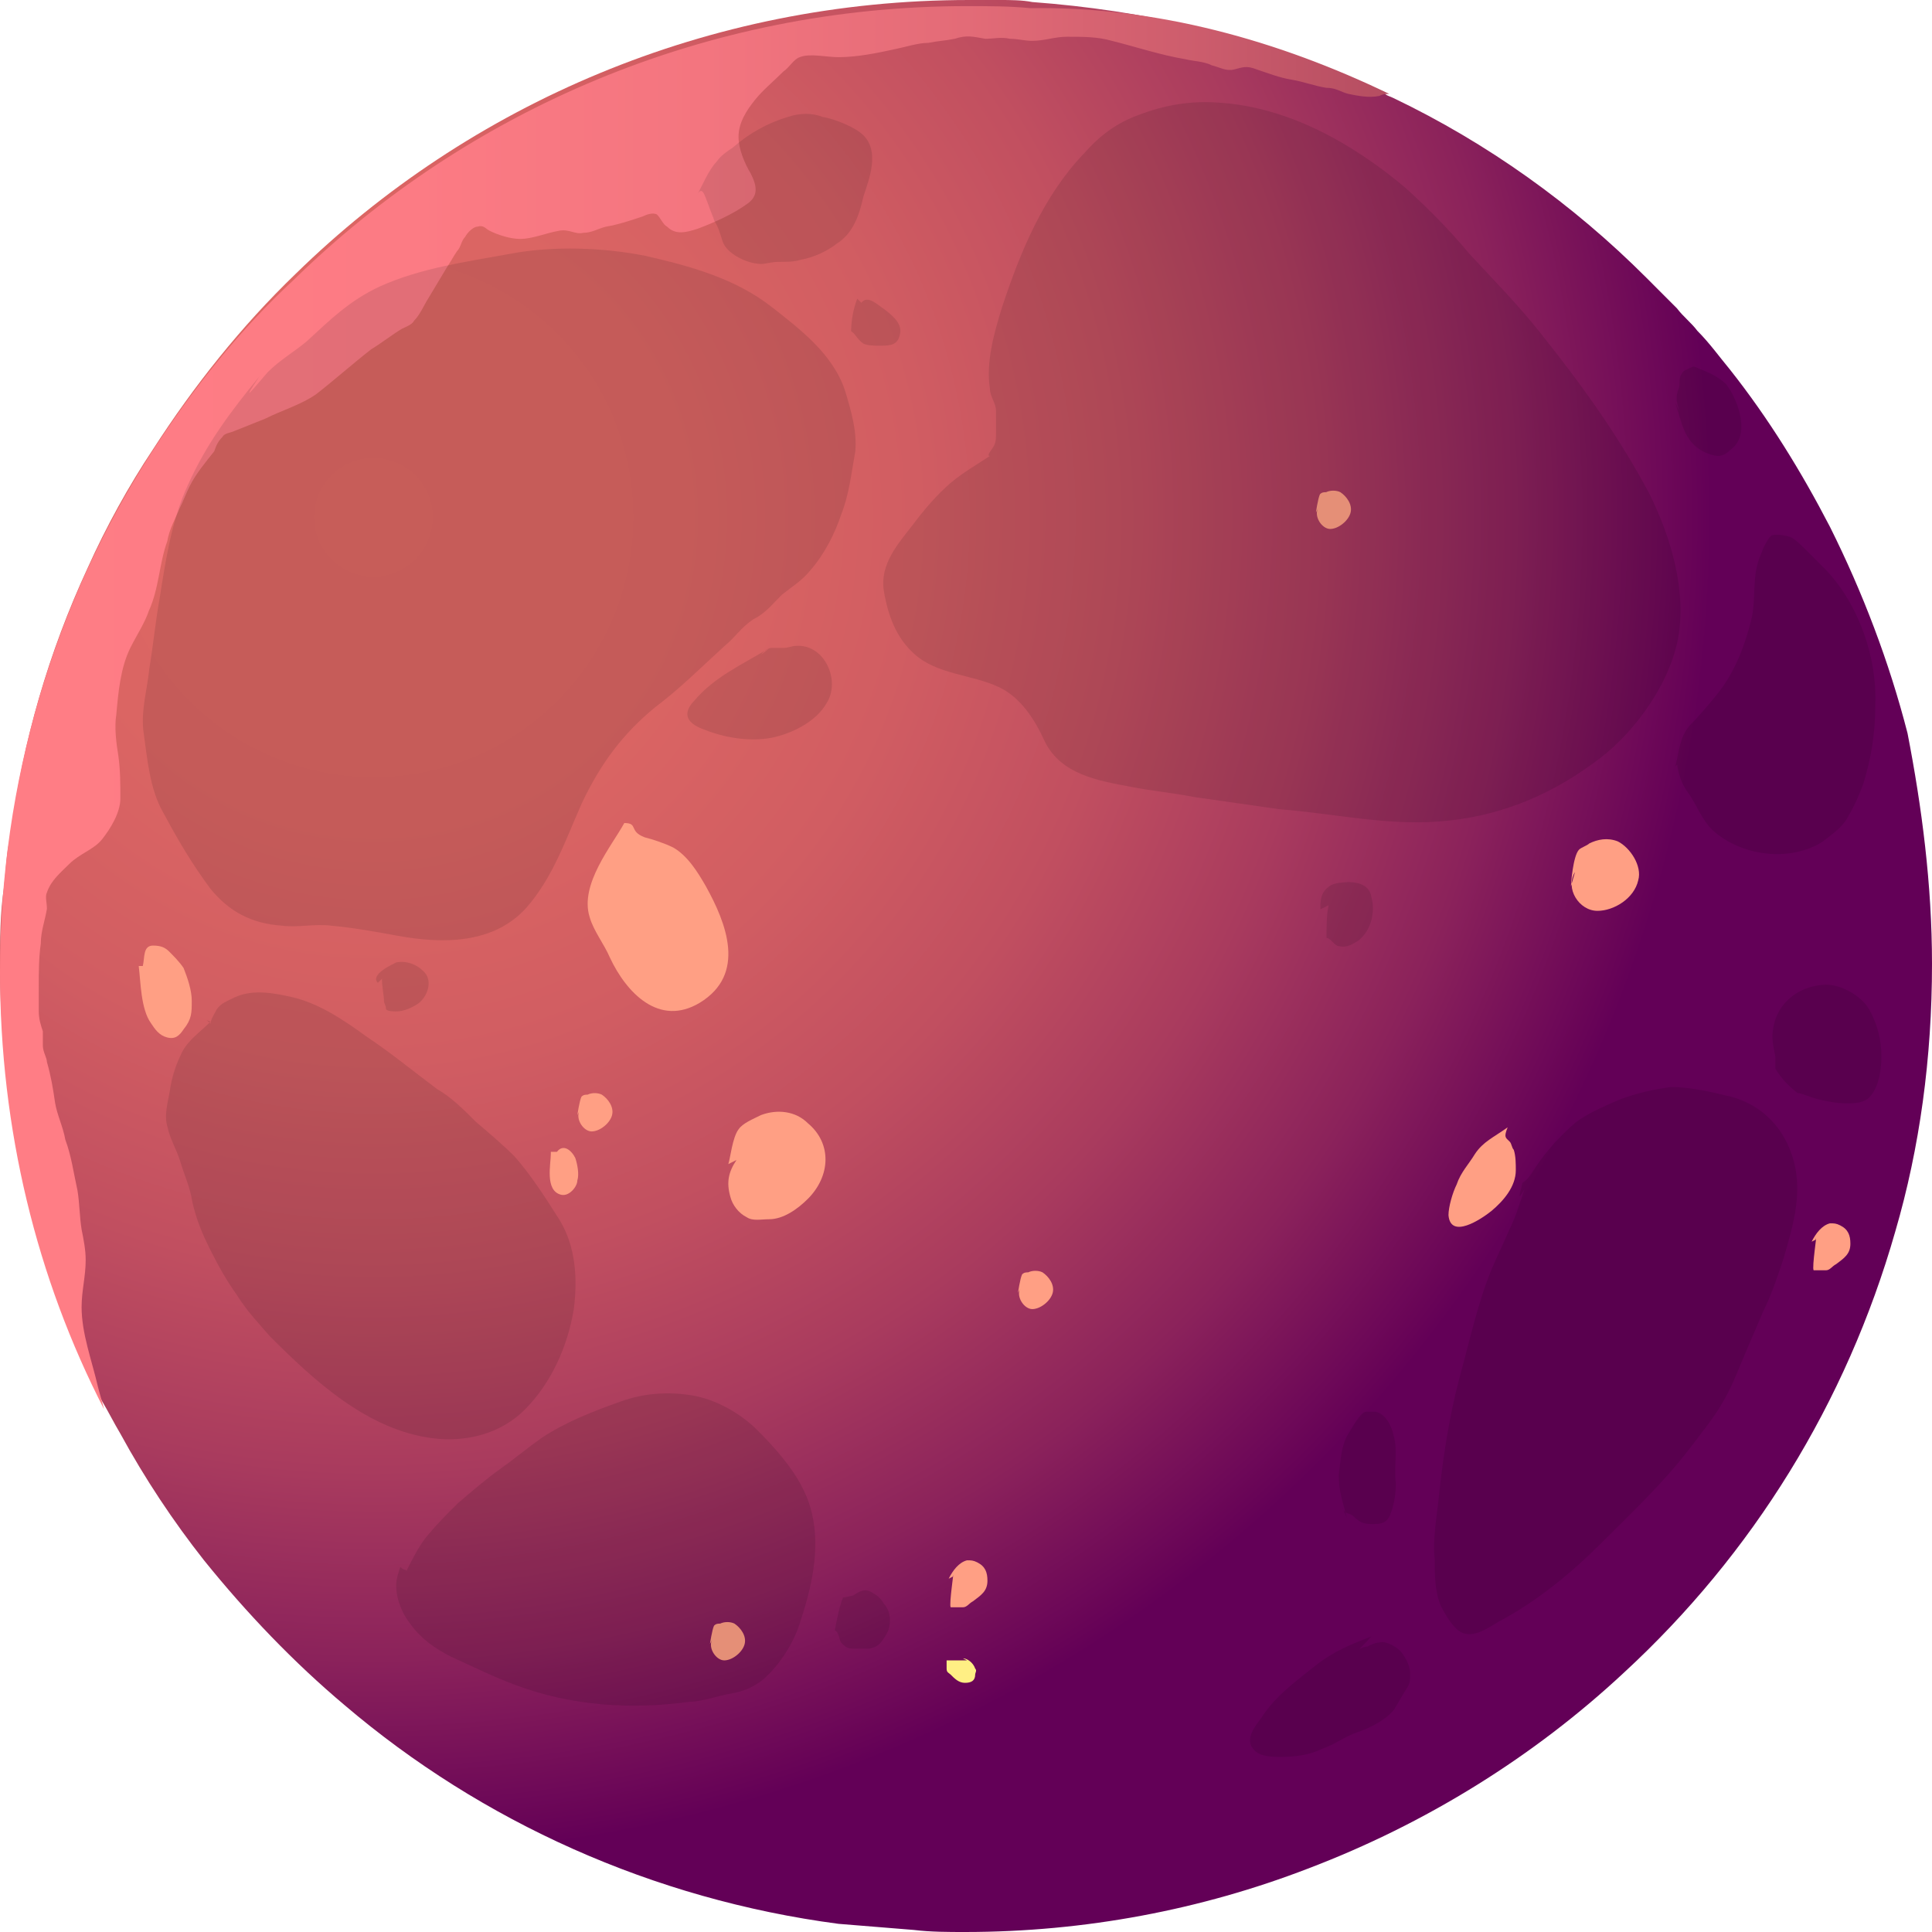 <svg xmlns="http://www.w3.org/2000/svg" width="382" height="382" viewBox="0 0 382 382" fill="none"><path fill-rule="evenodd" clip-rule="evenodd" d="M382 190.596C382 209.171 379.58 226.939 374.739 243.495C365.058 277.414 346.503 307.296 321.09 330.717C303.341 347.273 281.962 360.598 258.566 369.482C237.59 377.558 214.598 382 190.798 382C187.571 382 183.941 382 180.714 381.596C175.873 381.192 170.629 380.789 165.789 380.385C129.081 375.539 95.197 360.195 68.171 337.178C58.087 328.698 48.809 319.006 40.338 308.507C34.287 300.835 28.64 292.355 23.799 283.471C22.589 281.452 21.379 279.03 20.169 277.011C18.959 274.588 17.749 272.569 16.942 270.146C13.715 262.877 10.891 255.205 8.471 247.533C6.857 241.88 5.244 236.226 4.034 230.573C3.227 226.535 2.42 222.497 2.017 218.055C0.807 209.171 0 200.288 0 191C0 185.751 4.92286e-05 180.501 0.807 175.252C1.21 172.021 1.21 168.791 2.017 165.56C4.437 146.581 9.681 128.814 17.345 112.258C20.976 104.182 25.413 96.106 30.253 88.837C38.321 76.319 47.599 64.609 58.49 54.11C92.777 20.594 139.973 0 191.605 0C193.622 0 195.639 0 197.656 0C199.673 0 202.093 9.23636e-06 204.11 0.404C215.001 1.211 225.892 2.827 235.977 5.249C242.027 6.865 248.078 8.48 253.726 10.499C257.759 11.71 261.39 13.326 265.423 14.941C268.247 16.152 271.071 17.364 273.894 18.575C274.298 18.979 274.701 18.979 275.508 19.383C294.063 28.266 311.005 40.38 325.527 54.917C327.544 56.937 329.561 58.956 331.578 60.975C332.788 62.59 334.401 63.801 335.611 65.416C338.032 67.839 340.048 70.666 342.065 73.089C349.73 82.78 356.184 93.279 361.831 104.182C368.285 117.104 373.529 130.833 377.159 144.966C379.983 159.503 382 174.848 382 190.596Z" fill="url(#paint0_radial_1_7053)"></path><path fill-rule="evenodd" clip-rule="evenodd" d="M274.701 18.573C273.894 18.573 273.491 18.573 272.684 18.976C270.667 19.38 268.65 18.977 266.633 18.573C265.02 18.169 264.213 17.361 262.196 17.361C259.776 16.957 257.759 16.15 255.339 15.746C252.919 15.342 250.902 14.535 248.481 13.727C246.465 12.919 245.658 13.323 244.044 13.727C242.431 14.131 241.221 13.323 239.607 12.919C237.994 12.112 235.977 12.112 234.363 11.708C229.523 10.9 224.682 9.285 219.842 8.074C217.018 7.266 214.194 7.266 210.967 7.266C208.547 7.266 206.53 8.074 204.11 8.074C202.496 8.074 201.286 7.67 199.673 7.67C198.059 7.266 196.446 7.67 194.832 7.67C192.412 7.266 191.202 6.862 188.781 7.67C186.764 8.074 185.554 8.074 183.537 8.478C181.521 8.478 179.1 9.285 177.083 9.689C173.453 10.496 169.419 11.304 165.789 11.304C163.369 11.304 160.142 10.496 158.125 11.304C156.915 11.708 156.108 13.323 154.898 14.131C152.881 16.15 150.864 17.765 149.25 19.784C147.637 21.803 146.023 24.226 146.023 27.053C146.023 29.475 147.233 32.302 148.443 34.321C149.654 36.744 150.057 38.763 147.637 40.378C144.813 42.397 141.183 44.012 137.956 45.224C135.535 46.031 133.519 46.435 131.905 44.82C131.098 44.416 130.695 43.205 129.888 42.397C129.081 41.993 127.871 42.397 127.064 42.801C124.644 43.609 122.224 44.416 119.804 44.82C118.19 45.224 116.98 46.031 115.366 46.031C113.753 46.435 112.543 45.224 110.526 45.628C108.106 46.031 105.282 47.243 102.862 47.243C100.845 47.243 98.424 46.435 96.811 45.628C96.004 45.224 95.601 44.416 94.391 44.82C93.584 44.82 92.374 46.031 91.97 46.839C91.164 47.647 91.164 48.858 90.357 49.666C89.55 50.877 89.147 51.685 88.34 52.896C87.13 54.915 85.92 56.934 84.71 58.953C83.903 60.165 83.096 62.184 81.886 63.395C81.483 64.203 80.272 64.606 79.466 65.01C77.449 66.222 75.432 67.837 73.415 69.048C69.785 71.875 66.154 75.105 62.524 77.932C59.7 79.951 55.666 81.162 52.439 82.778C50.422 83.585 48.406 84.393 46.389 85.201C45.582 85.604 44.372 85.604 43.968 86.412C43.161 87.22 42.758 88.027 42.355 89.239C40.741 91.258 38.724 93.68 37.514 96.103C36.707 97.719 36.304 98.93 35.497 100.545C34.691 102.564 33.48 104.583 33.077 107.006C31.464 111.448 31.463 116.294 29.447 120.735C28.64 123.158 27.026 125.581 25.816 128.004C23.799 132.042 23.396 136.888 22.993 141.33C22.589 143.752 22.993 146.983 23.396 149.406C23.799 152.232 23.799 155.059 23.799 157.886C23.799 160.712 21.782 163.943 20.169 165.962C18.555 167.981 15.732 168.788 13.715 170.807C12.101 172.423 10.084 174.038 9.278 176.461C8.874 177.268 9.278 178.48 9.278 179.691C8.874 182.114 8.068 184.133 8.068 186.556C7.664 189.382 7.664 192.209 7.664 195.439C7.664 197.055 7.664 198.266 7.664 199.881C7.664 201.497 8.068 202.708 8.471 203.919C8.471 204.727 8.471 205.938 8.471 206.746C8.471 207.957 9.278 209.169 9.278 209.976C10.084 212.803 10.488 215.226 10.891 218.053C11.295 220.475 12.505 222.898 12.908 225.321C14.118 228.552 14.522 231.782 15.328 235.416C15.732 237.839 15.732 240.666 16.135 243.089C16.538 245.108 16.942 247.127 16.942 249.146C16.942 252.376 16.135 255.203 16.135 258.433C16.135 263.683 18.152 268.932 19.362 274.182C19.765 275.797 20.169 277.008 20.572 278.623C7.261 252.78 0 223.302 0 192.209C0 154.251 10.891 119.12 29.85 89.642C37.918 77.124 47.195 65.414 58.087 55.319C92.374 21.803 139.569 1.209 191.202 1.209C195.235 1.209 199.673 1.209 203.706 1.613C228.716 1.209 252.919 8.074 274.701 18.573Z" fill="url(#paint1_linear_1_7053)"></path><path fill-rule="evenodd" clip-rule="evenodd" d="M123.437 162.732C121.017 167.174 114.563 174.847 116.58 181.307C117.387 184.134 119.404 186.557 120.614 189.384C123.841 196.248 130.295 203.113 138.362 198.267C147.64 192.614 143.606 182.519 139.573 175.25C137.959 172.424 135.942 169.193 133.119 167.578C131.505 166.77 129.085 165.963 127.471 165.559C124.244 164.348 126.261 162.732 123.437 162.732Z" fill="#FF9F84"></path><path fill-rule="evenodd" clip-rule="evenodd" d="M144.006 230.168C144.409 228.957 144.813 224.919 146.023 223.304C146.83 222.092 148.846 221.285 150.46 220.477C153.687 219.266 157.317 219.669 159.738 222.092C164.578 226.13 164.175 232.591 159.738 237.033C157.721 239.052 154.897 241.071 152.074 241.071C150.46 241.071 148.846 241.475 147.636 240.667C146.023 239.86 144.813 238.244 144.409 236.629C143.602 233.803 144.006 231.784 145.619 229.361L144.006 230.168Z" fill="#FF9F84"></path><path fill-rule="evenodd" clip-rule="evenodd" d="M108.91 228.149C108.91 230.168 107.7 235.418 110.927 236.225C112.54 236.629 114.154 234.61 114.154 233.399C114.557 232.187 114.154 230.168 113.75 228.957C112.944 227.342 111.33 226.13 110.12 227.745H108.91V228.149Z" fill="#FF9F84"></path><path fill-rule="evenodd" clip-rule="evenodd" d="M27.428 191C27.831 194.23 27.831 199.48 29.848 202.306C30.655 203.518 31.462 204.729 33.075 205.133C34.689 205.537 35.495 204.729 36.302 203.518C37.916 201.499 37.916 200.287 37.916 197.865C37.916 195.846 37.109 193.423 36.302 191.404C35.495 190.192 34.285 188.981 33.478 188.173C32.672 187.366 31.865 186.962 30.251 186.962C28.235 186.962 28.638 189.385 28.235 191H27.428Z" fill="#FF9F84"></path><path fill-rule="evenodd" clip-rule="evenodd" d="M310.607 175.251C310.607 174.847 311.011 169.194 312.221 167.982C312.624 167.578 313.835 167.175 314.238 166.771C315.851 165.963 317.868 165.559 319.885 166.367C322.305 167.578 324.726 171.213 323.919 174.039C323.112 177.673 319.078 180.096 315.851 180.096C312.221 180.096 309.397 175.654 311.414 172.424L310.607 175.251Z" fill="#FF9F84"></path><path fill-rule="evenodd" clip-rule="evenodd" d="M114.162 220.477C114.162 220.477 114.566 217.651 114.969 216.843C115.372 216.439 115.776 216.439 116.179 216.439C116.986 216.035 118.196 216.035 119.003 216.439C120.213 217.247 121.423 218.862 121.02 220.477C120.616 222.092 118.599 223.708 116.986 223.708C115.372 223.708 113.759 221.285 114.566 219.67L114.162 220.477Z" fill="#FF9F84"></path><path fill-rule="evenodd" clip-rule="evenodd" d="M201.287 255.608C201.287 255.608 201.691 252.781 202.094 251.974C202.497 251.57 202.901 251.57 203.304 251.57C204.111 251.166 205.321 251.166 206.128 251.57C207.338 252.377 208.548 253.993 208.145 255.608C207.741 257.223 205.724 258.838 204.111 258.838C202.497 258.838 200.884 256.415 201.691 254.8L201.287 255.608Z" fill="#FF9F84"></path><path fill-rule="evenodd" clip-rule="evenodd" d="M260.182 101.355C260.182 101.355 260.585 98.529 260.988 97.721C261.392 97.317 261.795 97.317 262.199 97.317C263.005 96.913 264.215 96.913 265.022 97.317C266.232 98.125 267.443 99.74 267.039 101.355C266.636 102.97 264.619 104.586 263.005 104.586C261.392 104.586 259.778 102.163 260.585 100.548L260.182 101.355Z" fill="#FF9F84"></path><path fill-rule="evenodd" clip-rule="evenodd" d="M140.377 325.062C140.377 325.062 140.78 322.236 141.184 321.428C141.587 321.024 141.99 321.024 142.394 321.024C143.201 320.62 144.411 320.62 145.218 321.024C146.428 321.832 147.638 323.447 147.234 325.062C146.831 326.677 144.814 328.293 143.201 328.293C141.587 328.293 139.974 325.87 140.78 324.255L140.377 325.062Z" fill="#FF9F84"></path><path fill-rule="evenodd" clip-rule="evenodd" d="M298.095 222.899C295.271 224.918 293.254 225.726 291.64 228.149C290.43 230.168 288.817 231.783 288.01 234.206C287.203 235.821 286.396 238.647 286.396 240.263C286.8 245.108 292.85 241.07 294.867 239.455C297.288 237.436 299.708 234.609 299.708 231.379C299.708 230.168 299.708 228.552 299.305 227.341C298.901 226.937 298.901 226.129 298.498 225.726C297.691 224.918 297.288 224.918 298.095 222.899Z" fill="#FF9F84"></path><path fill-rule="evenodd" clip-rule="evenodd" d="M359.006 245.109C359.409 243.09 358.199 250.763 358.603 251.167C359.41 251.167 360.216 251.167 361.023 251.167C361.83 251.167 362.233 250.359 363.04 249.955C364.653 248.744 365.864 247.936 365.864 245.917C365.864 244.302 365.46 243.09 363.847 242.283C363.04 241.879 362.636 241.879 361.83 241.879C360.216 242.283 359.006 243.898 358.199 245.513L359.006 245.109Z" fill="#FF9F84"></path><path fill-rule="evenodd" clip-rule="evenodd" d="M191.2 328.293C192.813 328.293 187.166 328.293 187.166 328.293C187.166 328.697 187.166 329.505 187.166 329.909C187.166 330.716 187.569 330.716 187.973 331.12C188.78 331.928 189.586 332.735 190.796 332.735C192.007 332.735 192.813 332.331 192.813 331.12C192.813 330.716 193.217 330.312 192.813 329.909C192.41 328.697 191.2 327.89 190.393 327.89L191.2 328.293Z" fill="#FFEF84"></path><path fill-rule="evenodd" clip-rule="evenodd" d="M188.383 311.738C188.786 309.719 187.576 317.391 187.98 317.795C188.786 317.795 189.593 317.795 190.4 317.795C191.207 317.795 191.61 316.987 192.417 316.584C194.03 315.372 195.24 314.565 195.24 312.546C195.24 310.93 194.837 309.719 193.223 308.911C192.417 308.508 192.013 308.508 191.207 308.508C189.593 308.911 188.383 310.527 187.576 312.142L188.383 311.738Z" fill="#FF9F84"></path><g opacity="0.25"><path opacity="0.4" fill-rule="evenodd" clip-rule="evenodd" d="M51.314 74.401C45.667 81.266 40.826 87.727 37.196 95.803C33.969 102.667 32.758 110.743 31.548 118.416C30.742 122.858 30.338 127.3 29.532 132.145C29.128 136.183 27.918 140.221 28.321 144.259C29.128 149.913 29.532 155.97 32.355 160.815C35.179 166.065 38.002 170.91 41.633 175.756C45.263 180.198 49.7 182.621 55.751 183.025C58.978 183.428 62.205 182.621 65.432 183.025C69.869 183.428 74.307 184.236 78.744 185.044C87.618 186.659 97.703 186.659 104.157 179.39C109.401 173.333 111.821 166.065 115.048 158.796C118.678 151.124 123.115 145.067 129.569 139.817C134.41 136.183 138.847 131.741 143.284 127.703C145.301 126.088 146.511 124.069 148.932 122.454C151.352 121.242 152.562 119.627 154.579 117.608C156.596 115.993 158.613 114.782 160.226 112.763C163.05 109.532 165.067 105.494 166.277 101.86C167.891 97.822 168.294 93.784 169.101 89.342C169.504 85.304 168.294 81.266 167.084 77.228C164.664 69.959 158.209 65.114 152.562 60.672C145.301 55.018 136.427 52.596 127.553 50.577C119.485 48.961 109.401 48.557 100.93 50.173C92.055 51.788 83.181 52.999 75.113 56.633C69.063 59.46 65.432 63.094 60.592 67.536C58.172 69.555 55.348 71.171 52.927 73.593C50.104 76.824 47.28 80.458 51.314 74.401Z" fill="black"></path><path opacity="0.4" fill-rule="evenodd" clip-rule="evenodd" d="M137.637 38.867C138.847 36.848 140.057 33.617 141.671 32.002C142.477 30.791 143.687 29.983 144.898 29.175C148.125 26.349 151.755 24.33 155.789 23.118C158.209 22.311 160.629 22.311 162.646 23.118C165.067 23.522 169.1 25.137 170.714 26.752C173.941 29.983 171.924 35.232 170.714 38.867C169.907 42.501 168.697 46.135 165.47 48.154C163.453 49.769 160.629 50.981 158.209 51.385C156.999 51.788 155.385 51.788 153.772 51.788C152.562 51.788 151.352 52.192 150.545 52.192C147.721 52.192 143.687 50.173 142.881 47.75C142.477 46.539 142.074 44.924 141.267 43.712C140.864 42.501 140.46 41.693 140.057 40.482C139.25 38.463 138.847 36.444 137.637 38.867Z" fill="black"></path><path opacity="0.4" fill-rule="evenodd" clip-rule="evenodd" d="M169.501 59.057C168.694 61.076 168.291 63.499 168.291 65.518C169.098 65.922 169.501 67.133 170.711 67.941C171.518 68.345 172.728 68.345 173.938 68.345C175.955 68.345 177.569 68.345 177.972 65.922C178.375 63.903 176.359 62.288 174.745 61.076C173.535 60.269 171.518 58.249 170.308 59.865L169.501 59.057Z" fill="black"></path><path opacity="0.4" fill-rule="evenodd" clip-rule="evenodd" d="M195.725 90.15C193.305 91.765 190.481 93.38 188.061 95.399C185.237 97.822 182.817 100.648 180.396 103.879C177.573 107.513 173.942 111.551 174.749 116.801C175.556 121.646 177.169 126.088 180.8 129.319C185.237 133.357 192.094 133.357 197.338 135.78C201.775 137.799 204.599 142.24 206.616 146.682C209.843 153.143 217.104 154.355 223.558 155.566C227.592 156.374 232.029 156.777 236.063 157.585C241.71 158.393 247.357 159.2 253.005 160.008C263.493 160.815 273.98 163.238 284.468 162.431C295.763 161.623 305.847 157.585 314.722 151.124C322.386 145.875 329.647 136.183 331.664 126.896C333.681 117.204 330.453 106.302 326.016 97.418C319.966 86.111 312.705 76.016 304.637 65.921C300.2 60.268 295.359 55.422 290.519 50.173C286.485 45.327 282.451 41.289 278.014 37.251C267.526 28.367 254.618 21.099 240.903 20.291C235.659 19.887 230.415 20.695 225.171 22.714C220.734 24.329 217.507 26.752 214.28 30.386C206.213 38.866 201.775 49.769 198.145 60.672C196.531 65.921 194.918 71.574 195.725 76.824C195.725 78.439 196.935 79.65 196.935 81.266C196.935 82.881 196.935 84.092 196.935 85.708C196.935 86.515 196.935 87.323 196.532 88.13C196.128 88.938 194.918 90.15 195.725 90.15Z" fill="black"></path><path opacity="0.4" fill-rule="evenodd" clip-rule="evenodd" d="M152.155 128.107C146.911 131.338 141.263 133.76 137.23 138.606C136.423 139.414 135.616 140.625 136.019 141.836C136.423 143.048 138.036 143.856 139.247 144.259C143.28 145.875 148.121 146.682 152.558 145.875C156.592 145.067 161.432 142.644 163.449 139.01C166.273 134.568 163.046 127.299 157.399 127.703C156.592 127.703 155.785 128.107 154.978 128.107C154.172 128.107 153.768 128.107 152.961 128.107C152.155 128.107 152.155 128.107 151.348 128.511C150.541 129.319 149.734 130.126 152.155 128.107Z" fill="black"></path><path opacity="0.4" fill-rule="evenodd" clip-rule="evenodd" d="M41.636 202.003C39.62 204.022 37.199 205.638 35.989 208.06C34.779 210.483 33.972 212.906 33.569 215.733C33.166 218.156 32.359 220.578 33.166 223.001C33.569 225.02 34.779 227.039 35.586 229.462C36.393 232.289 37.603 234.712 38.006 237.538C38.813 241.173 40.023 243.999 41.636 247.23C43.25 250.46 44.864 253.287 46.88 256.113C48.897 259.344 50.914 261.363 53.334 264.189C62.209 273.073 72.697 282.764 85.605 284.38C92.059 285.187 98.916 283.572 103.757 278.726C109.001 273.477 112.228 266.208 113.438 258.94C114.245 252.883 113.841 246.422 110.614 241.173C107.791 236.731 104.967 232.289 101.74 228.655C99.32 226.232 96.899 224.213 94.076 221.79C91.656 219.367 89.235 216.944 86.412 215.329C81.571 211.695 77.134 208.06 72.293 204.83C67.856 201.6 63.016 198.369 57.772 197.158C54.141 196.35 50.108 195.542 46.477 197.158C44.864 197.965 43.653 198.369 42.847 199.581C42.443 200.388 41.636 201.6 41.636 202.407C40.83 201.6 40.426 201.6 41.636 202.003Z" fill="black"></path><path opacity="0.4" fill-rule="evenodd" clip-rule="evenodd" d="M75.516 193.523C75.516 195.138 75.92 196.754 75.92 197.965C75.92 198.369 76.323 198.773 76.323 199.58C76.727 199.984 77.937 199.984 78.34 199.984C79.954 199.984 81.567 199.177 82.777 198.369C84.794 196.754 85.601 193.523 83.584 191.908C82.374 190.697 80.357 189.889 78.34 190.293C77.533 190.697 73.096 192.716 74.71 194.331L75.516 193.523Z" fill="black"></path><path opacity="0.4" fill-rule="evenodd" clip-rule="evenodd" d="M331.256 151.527C332.063 148.297 332.063 145.874 334.08 143.451C336.096 141.432 338.113 139.009 339.727 136.99C342.954 132.952 344.971 127.703 346.181 122.857C347.391 118.415 346.181 113.974 348.198 109.532C348.601 108.32 349.408 106.705 350.215 105.897C351.021 105.494 353.442 105.897 354.249 106.301C355.055 106.705 356.265 107.916 357.072 108.724C358.282 109.935 359.492 111.147 361.106 112.762C367.56 119.627 371.19 130.126 370.787 139.413C370.787 145.067 369.98 149.912 368.367 155.162C367.56 157.181 366.753 159.2 365.543 161.219C364.333 163.642 362.316 164.853 360.299 166.468C353.845 170.506 344.164 169.295 338.517 164.045C336.5 162.026 335.693 159.604 334.08 157.181C332.869 155.566 332.063 153.95 331.659 151.527C331.659 151.124 331.659 151.124 331.256 151.527Z" fill="black"></path><path opacity="0.4" fill-rule="evenodd" clip-rule="evenodd" d="M331.256 79.65C332.466 83.284 332.869 87.322 336.903 89.341C337.71 89.745 338.92 90.149 339.727 90.149C340.534 90.149 341.34 89.745 342.147 88.937C346.181 86.111 343.761 79.246 341.34 76.016C339.727 74.4 337.71 73.593 335.693 72.785C334.886 72.381 334.886 72.381 334.08 72.785C333.273 73.189 332.869 73.189 332.466 73.997C332.063 74.4 332.063 75.612 332.063 76.016C332.063 76.823 331.659 77.227 331.659 77.631C331.256 78.842 331.659 80.054 332.063 81.265L331.256 79.65Z" fill="black"></path><path opacity="0.4" fill-rule="evenodd" clip-rule="evenodd" d="M301.413 235.115C300.607 237.538 299.8 240.365 298.59 242.788C297.38 245.614 296.169 248.037 294.959 250.864C292.136 257.729 290.522 265.401 288.505 272.669C286.488 280.342 285.278 288.418 284.471 296.09C284.068 300.128 283.261 304.166 283.665 308.204C283.665 311.031 283.665 314.665 284.875 317.492C285.681 319.107 287.295 321.934 288.908 322.741C291.329 323.953 294.152 321.934 296.169 320.722C303.833 316.684 310.691 311.031 316.742 304.974C322.792 298.917 328.843 293.263 334.087 286.399C336.507 283.168 338.928 280.342 340.944 276.707C342.558 273.881 343.768 270.65 344.978 267.824C346.188 264.997 347.398 262.17 348.609 259.344C350.222 256.113 351.432 252.479 352.642 248.845C354.659 241.98 356.676 235.115 354.256 228.251C352.239 222.194 347.399 217.752 340.944 216.54C337.717 215.733 333.684 214.925 330.456 214.925C327.229 215.329 323.599 216.137 320.372 217.348C317.548 218.559 314.725 219.771 312.304 221.386C311.094 222.194 309.884 223.405 308.674 224.616C306.657 226.636 305.044 228.655 303.43 231.077C302.624 232.289 302.22 233.096 301.01 233.904C300.606 235.923 299.8 237.942 301.413 235.115Z" fill="black"></path><path opacity="0.4" fill-rule="evenodd" clip-rule="evenodd" d="M271.151 323.55C267.117 325.165 263.89 326.376 260.26 329.203C256.226 332.433 252.192 335.26 249.368 339.702C248.158 341.317 246.141 343.74 247.755 345.759C248.965 347.374 251.385 347.374 253.402 347.374C256.226 347.374 259.049 346.97 261.47 345.759C263.89 344.951 265.907 343.336 268.327 342.528C270.748 341.721 273.974 340.106 275.588 338.087C276.395 336.875 277.201 335.26 278.008 334.049C278.815 332.837 278.815 332.433 278.815 330.818C278.815 329.203 277.605 327.184 276.798 326.376C275.991 325.569 273.974 324.357 272.764 324.761C271.958 324.761 271.151 325.165 270.344 325.569C268.731 325.569 267.521 327.588 271.151 323.55Z" fill="black"></path><path opacity="0.4" fill-rule="evenodd" clip-rule="evenodd" d="M266.309 300.128C265.502 296.898 264.695 294.879 264.695 291.648C265.099 288.821 265.099 286.399 266.309 283.976C267.116 282.764 268.729 279.534 269.939 279.13C270.343 279.13 271.553 279.13 271.956 279.13C273.973 279.534 275.183 281.957 275.587 283.976C276.393 286.802 275.586 290.033 275.99 293.263C275.99 295.686 275.587 297.705 274.78 299.724C273.973 301.339 272.763 301.339 271.15 301.339C269.536 301.339 268.729 300.936 267.519 299.724C267.116 299.32 266.309 299.32 265.905 298.917C265.099 298.109 265.099 297.301 266.309 300.128Z" fill="black"></path><path opacity="0.4" fill-rule="evenodd" clip-rule="evenodd" d="M262.682 178.987C262.278 181.006 262.278 183.429 262.278 185.448C263.085 185.448 263.892 187.063 264.699 187.063C266.312 187.467 267.522 186.659 268.732 185.852C271.153 183.833 271.96 180.198 271.153 177.372C270.749 174.545 267.522 174.141 265.102 174.545C264.295 174.545 263.085 174.949 262.682 175.353C261.068 176.564 261.068 178.179 261.068 179.795L262.682 178.987Z" fill="black"></path><path opacity="0.4" fill-rule="evenodd" clip-rule="evenodd" d="M80.357 310.628C81.567 308.205 82.777 305.782 84.391 303.763C86.407 301.34 88.424 299.321 90.441 297.302C93.265 294.879 96.088 292.456 98.912 290.437C101.736 288.418 104.156 286.399 106.98 284.38C111.82 281.15 117.064 279.131 122.712 277.112C127.149 275.497 131.989 275.093 136.83 275.9C141.67 276.708 146.511 279.535 149.738 282.765C152.965 285.995 156.595 290.034 158.612 294.072C163.049 302.551 161.033 312.243 158.209 320.723C156.999 324.761 154.175 329.203 150.948 332.029C148.931 333.645 146.914 334.452 144.494 334.856C142.074 335.26 138.847 336.471 136.426 336.471C124.728 338.086 113.03 337.279 102.139 333.241C97.702 331.626 93.668 329.606 89.231 327.587C86.004 325.972 83.18 323.953 81.163 321.127C79.55 319.108 78.34 316.281 78.34 313.454C78.34 312.243 78.743 311.031 79.147 309.82C79.953 310.628 80.357 310.224 80.357 310.628Z" fill="black"></path><path opacity="0.4" fill-rule="evenodd" clip-rule="evenodd" d="M166.678 315.876C165.871 317.895 165.468 320.318 165.064 322.337C165.871 322.741 165.871 323.952 166.275 324.76C167.081 325.567 167.485 325.971 168.695 325.971C169.905 325.971 171.115 325.971 171.922 325.971C173.535 325.567 173.939 325.164 174.746 323.952C175.552 322.741 175.956 321.933 175.956 320.318C175.956 319.106 175.552 317.895 174.746 317.087C174.342 316.28 173.535 315.472 172.729 315.068C171.115 313.857 169.905 314.665 168.695 315.472L166.678 315.876Z" fill="black"></path><path opacity="0.4" fill-rule="evenodd" clip-rule="evenodd" d="M355.457 216.136C353.843 214.925 352.23 213.309 351.02 211.29C351.02 210.483 351.02 209.675 351.02 208.868C350.616 206.849 350.213 205.233 350.616 203.214C351.423 198.369 355.457 195.138 360.297 194.734C363.524 194.331 367.962 196.753 369.575 199.58C371.189 202.407 371.996 205.637 371.996 208.868C371.996 211.29 371.592 214.521 369.979 216.54C368.769 218.155 366.752 218.155 365.138 218.155C363.121 218.155 361.104 217.751 359.491 217.348C357.877 216.944 356.264 216.136 355.457 216.136Z" fill="black"></path></g><defs><radialGradient id="paint0_radial_1_7053" cx="0" cy="0" r="1" gradientUnits="userSpaceOnUse" gradientTransform="translate(72.48 101.154) scale(306.978 307.302)"><stop offset="0.006" stop-color="#DE6863"></stop><stop offset="0.202" stop-color="#DB6563"></stop><stop offset="0.354" stop-color="#D15D62"></stop><stop offset="0.492" stop-color="#C14F60"></stop><stop offset="0.621" stop-color="#A93B5E"></stop><stop offset="0.744" stop-color="#8B225B"></stop><stop offset="0.861" stop-color="#670357"></stop><stop offset="0.872" stop-color="#630057"></stop></radialGradient><linearGradient id="paint1_linear_1_7053" x1="-0.271" y1="138.147" x2="274.63" y2="138.147" gradientUnits="userSpaceOnUse"><stop offset="0.011" stop-color="#FF7D85"></stop><stop offset="0.298" stop-color="#FC7B84"></stop><stop offset="0.509" stop-color="#F3757F"></stop><stop offset="0.695" stop-color="#E36B77"></stop><stop offset="0.866" stop-color="#CC5C6C"></stop><stop offset="1" stop-color="#B54D61"></stop></linearGradient></defs></svg>